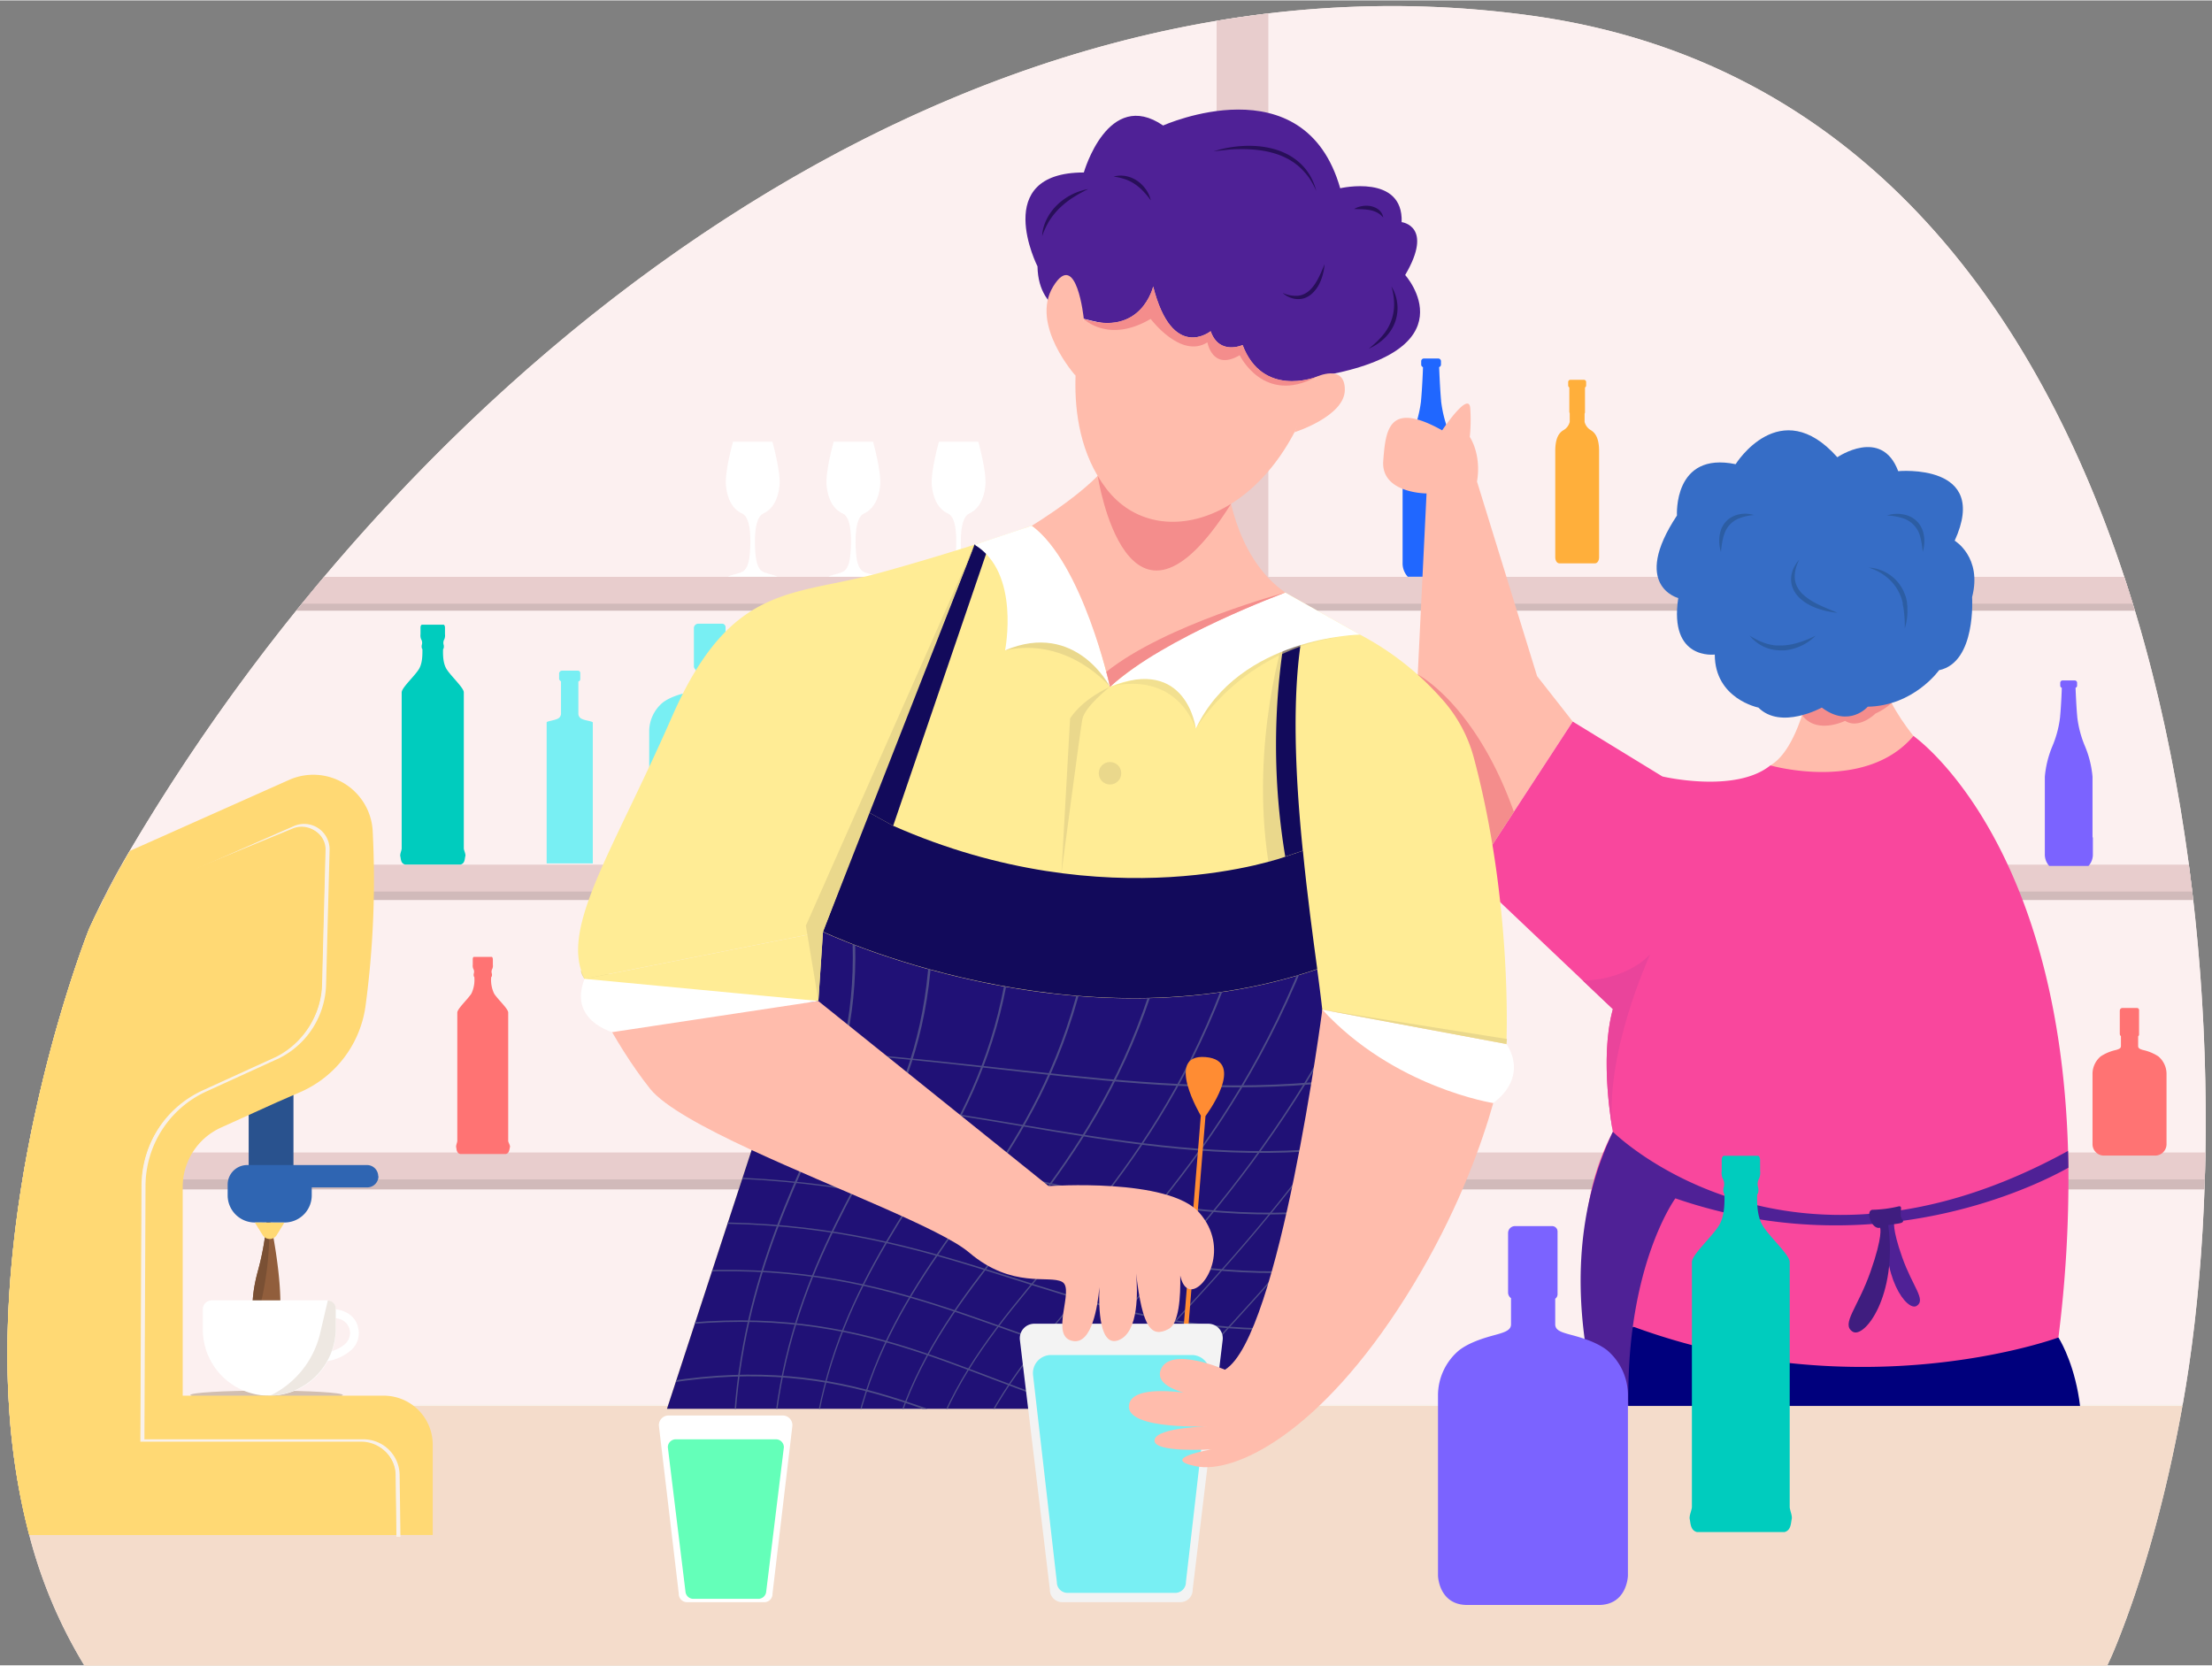 <svg id="Layer_1" data-name="Layer 1" xmlns="http://www.w3.org/2000/svg" xmlns:xlink="http://www.w3.org/1999/xlink" width="19.68cm" height="14.82cm" viewBox="0 0 558 420"><rect x="0" y="0" width="558" height="420" fill="#808080" stroke="none"/><defs><style>.cls-1{fill:none;}.cls-2{fill:#f9f1ea;}.cls-3{clip-path:url(#clip-path);}.cls-4{fill:#fcf0f0;}.cls-5{fill:#d1baba;}.cls-6{fill:#e8cdcd;}.cls-7{fill:#2067ff;}.cls-8{fill:#ffbcac;}.cls-9{fill:#f48d8c;}.cls-10{fill:#00007d;}.cls-11{fill:#401e82;}.cls-12{fill:#f9479d;}.cls-13{fill:#4f2196;}.cls-14{fill:#ea449b;}.cls-15{fill:#366dc6;}.cls-16{fill:#2c5da3;}.cls-17{fill:#3f1d7f;}.cls-18,.cls-41{fill:#ead88c;}.cls-19{fill:#f4dccb;}.cls-20{fill:#fff;}.cls-21{fill:#64ffb9;}.cls-22{fill:#29528e;}.cls-23{fill:#d1beb0;}.cls-24{fill:#915e3c;}.cls-25{fill:#7a5034;}.cls-26{fill:#eee8e2;}.cls-27{fill:#2f65b2;}.cls-28{fill:#ffd974;}.cls-29{fill:#78eff3;}.cls-30{fill:#7b63ff;}.cls-31{fill:#ffaf3b;}.cls-32{fill:#00ccbe;}.cls-33{fill:#ff7373;}.cls-34{fill:#ffec95;}.cls-35{fill:#120a5b;}.cls-36{fill:#201176;}.cls-37{clip-path:url(#clip-path-2);}.cls-38{fill:#4e4c89;}.cls-39{fill:#ff8c33;}.cls-40{fill:#f3f3f3;}.cls-41{opacity:0.6;}.cls-42{fill:#280f59;}</style><clipPath id="clip-path"><path class="cls-1" d="M550.54,354.59c-4.17,23.1-10.06,44-16.88,60.76q-1.09,2.68-2.32,5.2H21.58a122,122,0,0,1-14.2-33.42,167.94,167.94,0,0,1-5.11-32.55c-3.78-60.37,20.18-120.3,20.18-120.3a212,212,0,0,1,10.29-19.76C105.61,90.93,241.83-16.32,386.64,3.89,550,26.69,569.38,250.24,550.54,354.59Z"/></clipPath><clipPath id="clip-path-2"><path class="cls-1" d="M333.67,257.31c-.17,21-17,98-17,98H168.25l39.36-120.32s63.55,30.29,124.67,9.43c.55,4.16,1,7.65,1.28,10.23A25.19,25.19,0,0,1,333.67,257.31Z"/></clipPath></defs><title>Food</title><path class="cls-2" d="M550.54,354.59c-4.17,23.1-10.06,44-16.88,60.76q-1.09,2.68-2.32,5.2H21.58a122,122,0,0,1-14.2-33.42,167.94,167.94,0,0,1-5.11-32.55c-3.78-60.37,20.18-120.3,20.18-120.3a212,212,0,0,1,10.29-19.76C105.61,90.93,241.83-16.32,386.64,3.89,550,26.69,569.38,250.24,550.54,354.59Z"/><g class="cls-3"><rect class="cls-4" x="-18.95" y="-11.55" width="609.75" height="365.78"/><rect class="cls-5" x="-26.4" y="147.19" width="617.2" height="6.78"/><rect class="cls-5" x="-20.36" y="220.18" width="617.2" height="6.78"/><rect class="cls-5" x="-14.33" y="293.17" width="617.2" height="6.78"/><rect class="cls-6" x="-26.4" y="145.42" width="617.2" height="6.78"/><rect class="cls-6" x="-20.36" y="218.03" width="617.2" height="6.78"/><rect class="cls-6" x="125.84" y="160.15" width="375.18" height="13.06" transform="translate(480.11 -146.75) rotate(90)"/><rect class="cls-6" x="-14.33" y="290.64" width="617.2" height="6.78"/></g><path class="cls-7" d="M368.11,136.89v-18h0a30.14,30.14,0,0,0-2.18-8.94,31.68,31.68,0,0,1-2.4-8.87l0-.13c-.25-2.59-.46-7.6-.49-8.44a.69.69,0,0,0,.46-.65v-.83a.69.69,0,0,0-.69-.69h-3.61a.69.69,0,0,0-.69.69v.83a.69.69,0,0,0,.45.65c0,.83-.23,5.85-.49,8.44l0,.13A31.68,31.68,0,0,1,356,110a30.14,30.14,0,0,0-2.18,8.94v22.9a5,5,0,0,0,1.31,3.56H366.8a5,5,0,0,0,1.31-3.56v-4.94Z"/><path class="cls-8" d="M458.47,162s-2.58,25.58-11.88,31c0,0,15.83,15.9,42.59-.54,0,0-12.94-11-16-25.88Z"/><path class="cls-9" d="M477.17,177.25a15.35,15.35,0,0,1-4.06,2.65s-4.09,4.09-7.67,1.85c0,0-7.05,3.51-10.79-1.36l13.77-7Z"/><path class="cls-8" d="M396.74,181.93l-14.85,22.76L371.38,220.8l-11-31.23a48.91,48.91,0,0,1-2.74-18.68l0-.84,2.22-45.67s-11.52,0-10.92-8.19,1.52-15.16,14.86-7.73c0,0,6.66-10,7.08-5.66a42.64,42.64,0,0,1-.11,7.33s3,4.32,1.82,11.26l15.16,49.08Z"/><path class="cls-10" d="M519.26,337.31s13.18,20.21,0,50.52H413.45s-10.11-31.67-1.55-53.29Z"/><path class="cls-11" d="M462.17,387.83s7.4-10.38,6.78-22.92c0,0,5.21,16.66,0,22.92Z"/><path class="cls-12" d="M519.26,337.31s-49.75,18.43-107.36-2.77q-6.26-2.3-12.62-5.25a109,109,0,0,1,1.73-27,59.52,59.52,0,0,1,5.86-16.87h0c-.07-.37-3.5-18.3,0-30.95l-7.59-7.2h0L371.38,220.8l25.36-38.87,22.62,13.85s18.38,4.35,27.23-2.79c0,0,24,6.91,36.1-7.43,0,0,36.76,25.47,39,104.69q.06,2.09.09,4.23A319.68,319.68,0,0,1,519.26,337.31Z"/><path class="cls-13" d="M521.78,294.47c-7.41,4.18-48.54,25.16-99.15,7.74,0,0-7.76,10.56-10.73,32.34-1.63,12-1.81,27.37,1.55,46.25,0,0-21.64-38.5-12.44-78.51a81.65,81.65,0,0,1,5.86-16.87s43.94,43.79,114.82,4.82Q521.75,292.33,521.78,294.47Z"/><path class="cls-14" d="M406.87,285.42h0c-.07-.37-3.5-18.3,0-30.95l-7.59-7.2h0s10.32.24,17-6.63C416.13,241,404.46,266.24,406.87,285.42Z"/><path class="cls-15" d="M459.57,178.4s-10.31,5.7-16,0c0,0-11-2.19-11-13.38,0,0-11.62,1.54-9.21-14.25,0,0-12.06-3.07-.33-20.83,0,0-1-16.23,14.8-12.94,0,0,11.18-18,25.66-1.75,0,0,11.18-7.68,15.35,3.51,0,0,23.25-2.19,14.25,17.54,0,0,7,4.17,4.39,14.25,0,0,1.1,16.45-8.33,18.42,0,0-6.36,9-18,9.21C471.19,178.18,466.48,183.61,459.57,178.4Z"/><path class="cls-16" d="M476,129.94a8.13,8.13,0,0,1,3.94-.3,7.1,7.1,0,0,1,2,.62,6.15,6.15,0,0,1,1.7,1.23,5.92,5.92,0,0,1,1.17,1.75,4.43,4.43,0,0,1,.19.48,3.83,3.83,0,0,1,.16.49l.12.5c0,.17.05.34.08.5a9.27,9.27,0,0,1-.34,3.93,20.79,20.79,0,0,0-.6-3.74,6.52,6.52,0,0,0-4.67-4.84A15.25,15.25,0,0,0,476,129.94Z"/><path class="cls-16" d="M442.46,129.83a13.36,13.36,0,0,0-3.54.76,6.52,6.52,0,0,0-2.76,1.89,3.12,3.12,0,0,0-.26.33l-.12.17-.11.18c-.07.12-.16.23-.22.36l-.19.38c-.06.13-.11.26-.17.39l-.08.2-.07.21c0,.14-.1.27-.14.41l-.11.43a23.71,23.71,0,0,0-.56,3.62,9.35,9.35,0,0,1-.39-3.79l.06-.49c0-.16.07-.32.1-.48l.05-.24c0-.08.05-.16.07-.24s.1-.32.16-.47a6.4,6.4,0,0,1,1-1.74,5.9,5.9,0,0,1,1.56-1.31,6.52,6.52,0,0,1,1.86-.72A7.37,7.37,0,0,1,442.46,129.83Z"/><path class="cls-16" d="M458,160.26a12.16,12.16,0,0,1-3.79,2.63,12.92,12.92,0,0,1-2.22.77l-.58.13-.58.1-.59.07-.59,0a10.76,10.76,0,0,1-2.38-.17l-.58-.13-.29-.07-.28-.09c-.19-.07-.38-.12-.56-.19l-.55-.23a10.18,10.18,0,0,1-3.65-2.84,17.94,17.94,0,0,0,4,1.95,13.18,13.18,0,0,0,2.1.48l.53.06.54,0c.18,0,.36,0,.54,0s.36,0,.54,0a13.41,13.41,0,0,0,2.15-.24,18.52,18.52,0,0,0,2.12-.54A25.71,25.71,0,0,0,458,160.26Z"/><path class="cls-16" d="M471.41,143.1a7.15,7.15,0,0,1,1.27.13,9.6,9.6,0,0,1,1.24.31,10.48,10.48,0,0,1,2.35,1.08,10.15,10.15,0,0,1,3.59,3.78,11.66,11.66,0,0,1,1,2.45c.05.21.09.43.14.64s0,.21.07.32l0,.32.09.64,0,.65a14.54,14.54,0,0,1-.66,5,30.82,30.82,0,0,0-.3-4.94l-.1-.6-.13-.59L480,152l-.08-.29c-.06-.19-.11-.39-.16-.58-.14-.37-.25-.76-.42-1.11a5.77,5.77,0,0,0-.24-.54c-.09-.18-.17-.36-.27-.53a11.46,11.46,0,0,0-3.06-3.58,13.68,13.68,0,0,0-2-1.31A15.09,15.09,0,0,0,471.41,143.1Z"/><path class="cls-16" d="M453.87,141.1a10.77,10.77,0,0,0-.89,2.34,7.41,7.41,0,0,0-.22,2.38,5.76,5.76,0,0,0,.64,2.2,7.21,7.21,0,0,0,1.42,1.83l.44.4.47.37c.15.13.33.24.49.35s.33.23.5.34c.35.21.69.43,1.06.62s.72.39,1.1.56c1.49.72,3.06,1.32,4.64,2a20.28,20.28,0,0,1-5-1.08c-.2-.08-.41-.14-.61-.22l-.6-.26c-.4-.16-.78-.39-1.17-.59a10.85,10.85,0,0,1-2.15-1.57,7.43,7.43,0,0,1-1.61-2.2,6.06,6.06,0,0,1-.56-2.68,6.83,6.83,0,0,1,.61-2.6,7.71,7.71,0,0,1,.64-1.14A6.29,6.29,0,0,1,453.87,141.1Z"/><path class="cls-13" d="M477.86,308.11s-.63,1.57,2,9,6.06,10.65,3.66,12.22-9.23-7.4-7.33-21.71C476.17,307.6,477.84,306.37,477.86,308.11Z"/><path class="cls-17" d="M472.47,305.09a31.19,31.19,0,0,0,6.26-.8c1.76-.51,0,1.77,1.15,3.22s-3,.85-5.32,2S470.31,305.07,472.47,305.09Z"/><path class="cls-17" d="M474.29,309.67s.77,1.93-2.45,11.08-7.48,13.15-4.51,15.08,11.39-9.13,9-26.8C476.37,309,474.31,307.52,474.29,309.67Z"/><path class="cls-9" d="M381.89,204.69,371.38,220.8l-11-31.23a48.91,48.91,0,0,1-2.74-18.68l0-.84C357.82,170.14,372.22,177.64,381.89,204.69Z"/><path class="cls-18" d="M147.47,246.83a4.2,4.2,0,0,1-.94-2.06l59.91,7.65Z"/><path class="cls-19" d="M550.54,354.58h0c-4.17,23.1-10.06,44-16.88,60.76q-1.09,2.68-2.32,5.2H21.58a122,122,0,0,1-14.2-33.42,167.94,167.94,0,0,1-5.11-32.55Z"/><g id="_Group_" data-name="&lt;Group&gt;"><path id="_Path_" data-name="&lt;Path&gt;" class="cls-20" d="M193,404.08H173.23a2.07,2.07,0,0,1-2-2.15l-5-42.19a2.44,2.44,0,0,1,2.39-2.75h28.86a2.44,2.44,0,0,1,2.39,2.75l-5,42.19A2.07,2.07,0,0,1,193,404.08Z"/></g><path class="cls-21" d="M170.58,363h25.05a2,2,0,0,1,2.11,2l-4.48,36.59a2,2,0,0,1-2.11,1.65h-16.1a2,2,0,0,1-2.11-1.65L168.47,365A2,2,0,0,1,170.58,363Z"/><polygon class="cls-22" points="62.73 277.02 62.73 294.85 74.03 294.85 74.03 272.96 62.73 277.02"/><ellipse class="cls-23" cx="67.25" cy="351.84" rx="19.24" ry="1.13"/><path class="cls-24" d="M67.59,340s-2.45-1.61-3.45-6.25c-.65-3-.7-7.22.88-13.09a68.72,68.72,0,0,0,2.47-16.13v0C74.72,338.09,67.59,340,67.59,340Z"/><path class="cls-25" d="M65.77,328.79a18.73,18.73,0,0,1-1.64,5c-.65-3-.7-7.22.88-13.09a68.72,68.72,0,0,0,2.47-16.13v0C67.59,305.13,69.1,314.54,65.77,328.79Z"/><g id="_Group_2" data-name="&lt;Group&gt;"><g id="_Group_3" data-name="&lt;Group&gt;"><path id="_Path_2" data-name="&lt;Path&gt;" class="cls-20" d="M82.14,343.26a1.27,1.27,0,0,1-.3,0l.53-2.13a.88.88,0,0,0-.23,0c.42,0,4-.76,5.5-2.86a3.68,3.68,0,0,0-2.35-5.72,8.16,8.16,0,0,0-2.56-.21l-.24-2.18c2.23-.25,6.73.36,7.79,4.43a5.74,5.74,0,0,1-1.52,5.74,11.88,11.88,0,0,1-6.62,3Z"/></g><path id="_Rectangle_" data-name="&lt;Rectangle&gt;" class="cls-20" d="M53.43,327.95h29a2.28,2.28,0,0,1,2.28,2.28v5A16.77,16.77,0,0,1,67.92,352h0a16.77,16.77,0,0,1-16.77-16.77v-5a2.28,2.28,0,0,1,2.28-2.28Z"/><path id="_Path_3" data-name="&lt;Path&gt;" class="cls-26" d="M67.92,352h0a17,17,0,0,0,16.77-16.77V330a2,2,0,0,0-2-2l-1.93,8.24a23.46,23.46,0,0,1-12.18,15.53Z"/></g><path class="cls-27" d="M95.41,296.64a2.83,2.83,0,0,0-2.83-2.83H62.36a4.93,4.93,0,0,0-4.93,4.93v2.71a6.85,6.85,0,0,0,6.85,6.85h7.51a6.85,6.85,0,0,0,6.85-6.85v-2h14a2.83,2.83,0,0,0,2.83-2.83Z"/><path class="cls-28" d="M64.27,308.3l2,3.19a2.08,2.08,0,0,0,3.52,0l1.94-3.15Z"/><path class="cls-28" d="M109.16,364.28v22.85H7.38C-11,317.93,22.46,234.29,22.46,234.29Q23.68,231.6,25,229q3.65-7.46,7.78-14.45l40.12-17.89a15,15,0,0,1,21.12,13,239.12,239.12,0,0,1-1.81,44,27.83,27.83,0,0,1-16.11,21.59L69.79,278l-11.31,5.12-2.74,1.24a16.43,16.43,0,0,0-9.65,15v52.63H96.8A12.36,12.36,0,0,1,109.16,364.28Z"/><path class="cls-2" d="M100,387.58l-.21-15.72a8.08,8.08,0,0,0-8-7.89H35.4l.29-65A27.29,27.29,0,0,1,51.6,274.34l18.48-8.44a20.38,20.38,0,0,0,11.16-17.66l.88-33.93a5.4,5.4,0,0,0-7.46-5.12L26.21,230.45l-.41-.94,48.46-21.27a6.42,6.42,0,0,1,8.88,6.09l-.88,33.93a21.4,21.4,0,0,1-11.73,18.55h0L52,275.27A26.27,26.27,0,0,0,36.71,299l-.28,64H91.75a9.11,9.11,0,0,1,9.06,8.9l.21,15.72Z"/><path class="cls-28" d="M99.89,387.13H7.38C-11,317.93,22.46,234.29,22.46,234.29Q23.68,231.6,25,229l48.91-20.12A5.91,5.91,0,0,1,82,214.47l-.88,33.93a20.91,20.91,0,0,1-11.45,18.11l-18.49,8.44a26.7,26.7,0,0,0-15.61,24.17l-.29,64.48H91.16a8.56,8.56,0,0,1,8.55,8.4Z"/><g id="_Group_4" data-name="&lt;Group&gt;"><path id="_Path_4" data-name="&lt;Path&gt;" class="cls-20" d="M217.9,129.47c2.38-1.11,3.74-3.49,4.12-7s-1.79-11.14-1.79-11.14h-9.92s-2.17,7.61-1.79,11.14,1.74,5.91,4.12,7,2.13,7.48,1.91,10-.72,4.29-2.3,4.85-3.1.81-3.19,1.06h12.38c-.09-.26-1.62-.51-3.19-1.06s-2.08-2.3-2.3-4.85S215.52,130.58,217.9,129.47Z"/></g><g id="_Group_5" data-name="&lt;Group&gt;"><path id="_Path_5" data-name="&lt;Path&gt;" class="cls-20" d="M244.45,129.47c2.38-1.11,3.74-3.49,4.12-7s-1.79-11.14-1.79-11.14h-9.92s-2.17,7.61-1.79,11.14,1.74,5.91,4.12,7,2.13,7.48,1.91,10-.72,4.29-2.3,4.85-3.1.81-3.19,1.06H248c-.09-.26-1.62-.51-3.19-1.06s-2.08-2.3-2.3-4.85S242.07,130.58,244.45,129.47Z"/></g><g id="_Group_6" data-name="&lt;Group&gt;"><path id="_Path_6" data-name="&lt;Path&gt;" class="cls-20" d="M192.51,129.47c2.38-1.11,3.74-3.49,4.12-7s-1.79-11.14-1.79-11.14h-9.92s-2.17,7.61-1.79,11.14,1.74,5.91,4.12,7,2.13,7.48,1.91,10-.72,4.29-2.3,4.85-3.1.81-3.19,1.06h12.38c-.09-.26-1.62-.51-3.19-1.06s-2.08-2.3-2.3-4.85S190.13,130.58,192.51,129.47Z"/></g><path class="cls-29" d="M191,177.19c-2.08-1.61-5.25-2.3-6.35-2.63s-2-.66-2-1.53v-4.12a.87.87,0,0,0,.38-.72V158.11a.87.87,0,0,0-.87-.87h-6a1.12,1.12,0,0,0-1.12,1.12v9.58a1.12,1.12,0,0,0,.47.91V173c0,.88-.88,1.2-2,1.53s-4.27,1-6.35,2.63a9.48,9.48,0,0,0-3.39,7.11v29.11s.11,4.71,4.71,4.71h21.11c4.6,0,4.71-4.71,4.71-4.71V184.3A9.48,9.48,0,0,0,191,177.19Z"/><path class="cls-30" d="M527.86,211.15V195.86h0a25.66,25.66,0,0,0-1.86-7.61,27,27,0,0,1-2-7.55v-.11c-.22-2.2-.39-6.48-.42-7.18a.59.59,0,0,0,.39-.55v-.71a.59.59,0,0,0-.59-.59h-3.07a.59.59,0,0,0-.59.59v.71a.59.59,0,0,0,.39.55c0,.71-.2,5-.42,7.18v.11a27,27,0,0,1-2,7.55,25.66,25.66,0,0,0-1.86,7.61v19.49a4.28,4.28,0,0,0,1.11,3h9.9a4.28,4.28,0,0,0,1.11-3v-4.21Z"/><path class="cls-31" d="M401.31,108.42a3.34,3.34,0,0,1-1.58-2.09v-2.11a.52.52,0,0,0,.1-.31V97.64a.56.56,0,0,0,.29-.49v-.88a.56.56,0,0,0-.56-.56h-3.41a.57.57,0,0,0-.56.56v.88a.56.56,0,0,0,.29.49v6.13a.65.65,0,0,0,.1.35v2.21a3.34,3.34,0,0,1-1.58,2.09c-.91.54-2.07,1.66-2.07,5.26v26.78c0,.54.21,1.56,1.13,1.56h8.8c.91,0,1.13-1,1.13-1.56V113.68C403.38,110.09,402.22,109,401.31,108.42Z"/><path class="cls-32" d="M117,213.93V174.57c0-1.17-3.15-4-4.32-5.83-1-1.55-.94-3.91-.91-5.12h.07a1.66,1.66,0,0,0,.09-1,1.76,1.76,0,0,1,.16-1.45,2.54,2.54,0,0,0,.16-1.28s0-1.16,0-1.39.05-.81-.31-1h-5.55c-.36.17-.31.76-.31,1s0,1.39,0,1.39a2.54,2.54,0,0,0,.16,1.28,1.76,1.76,0,0,1,.16,1.45,1.67,1.67,0,0,0,.09,1h.07c0,1.21.07,3.57-.91,5.12-1.17,1.85-4.32,4.66-4.32,5.83v39.36c0,.48-.48,1.44-.34,2s.07,1.78,1.17,2.06h14.05c1.1-.27,1-1.51,1.17-2.06S117,214.41,117,213.93Z"/><path class="cls-33" d="M128.2,287.7V255.35c0-1-2.59-3.27-3.55-4.79a8,8,0,0,1-.74-4.21H124a1.37,1.37,0,0,0,.07-.86,1.45,1.45,0,0,1,.13-1.19,2.09,2.09,0,0,0,.13-1.05s0-1,0-1.15,0-.67-.25-.81h-4.57c-.3.14-.25.62-.25.81s0,1.15,0,1.15a2.09,2.09,0,0,0,.13,1.05,1.45,1.45,0,0,1,.13,1.19,1.37,1.37,0,0,0,.07.86h.06a8,8,0,0,1-.74,4.21c-1,1.52-3.55,3.83-3.55,4.79V287.7c0,.39-.39,1.18-.28,1.63s.06,1.47,1,1.69h11.55c.9-.23.85-1.24,1-1.69S128.2,288.1,128.2,287.7Z"/><path class="cls-29" d="M146.82,181.28a1.44,1.44,0,0,1-.92-1.25v-8.22a.59.59,0,0,0,.48-.58v-1.55a.59.59,0,0,0-.59-.59h-4a.75.75,0,0,0-.75.75v1.22a.75.75,0,0,0,.48.7V180a1.44,1.44,0,0,1-.92,1.25c-.94.43-2.7.59-2.7.9v35.56h11.64V182.17C149.52,181.86,147.76,181.71,146.82,181.28Z"/><path class="cls-33" d="M544.46,266.39a11.69,11.69,0,0,0-3.88-1.61c-.67-.2-1.21-.4-1.21-.94v-2.52a.53.53,0,0,0,.23-.44v-6.17a.53.53,0,0,0-.53-.53h-3.65a.68.68,0,0,0-.68.68v5.86a.68.68,0,0,0,.29.56v2.55c0,.54-.54.74-1.21.94a11.69,11.69,0,0,0-3.88,1.61,5.8,5.8,0,0,0-2.08,4.35v17.81a2.88,2.88,0,0,0,2.88,2.88h12.91a2.88,2.88,0,0,0,2.88-2.88V270.74A5.8,5.8,0,0,0,544.46,266.39Z"/><path class="cls-34" d="M380,263.27c1,9.51-4.12,13.52-4.12,13.52a97,97,0,0,1-42.31-22.18c9.17,26-16.92,100.66-16.92,100.66H168.25L189.6,290l12.13-37.08c2.94-.28,4.72-.5,4.72-.5l1.17-17.48-60.14,11.89c-6.43-12.57,7-31.81,22-66.05s30.57-30.28,52.93-36.5,37.84-11.77,37.84-11.77l63.94,16.88L343.07,160a72.77,72.77,0,0,1,21.22,16.87,36.07,36.07,0,0,1,7.52,14.27C381.66,228,380,263.27,380,263.27Z"/><path class="cls-18" d="M324.22,159.71s-8.94,27-4.26,57.61l4.26-1.29Z"/><polygon class="cls-35" points="225.31 208.23 219.07 204.79 245.85 137.22 249.04 138.79 225.31 208.23"/><path class="cls-35" d="M324.22,216a171.28,171.28,0,0,1,0-56.32l4.51-1.06c-3,15.77-2,37-.08,55.89Z"/><path class="cls-36" d="M333.67,257.31c-.17,21-17,98-17,98H168.25l39.36-120.32s63.55,30.29,124.67,9.43c.55,4.16,1,7.65,1.28,10.23A25.19,25.19,0,0,1,333.67,257.31Z"/><g class="cls-37"><path class="cls-38" d="M197.09,405.06l-.29-.18c-7.83-50.43,5.11-80.16,18.93-106,13.38-27.13,27.65-50.41,12.24-116.71l.78.08c15.22,66.37.85,89.68-12.61,116.79C202.24,324.88,189.25,354.57,197.09,405.06Z"/><path class="cls-38" d="M206.46,409.6l-.28-.2c-7.93-52.24,6.89-80,23.15-105.83,16-26.81,33.39-51.63,23.87-121.08l.74.1c9.32,69.5-8.21,94.36-24.25,121.16C213.35,329.55,198.5,357.3,206.46,409.6Z"/><path class="cls-38" d="M215.64,414.78l-.28-.22c-8.66-53.73,7.64-79.81,26.23-105.79C260,282,280.76,255.39,277.49,183.33l.71.11c3.07,72.1-17.77,98.78-36.28,125.51C223.26,335,206.93,361,215.64,414.78Z"/><path class="cls-38" d="M224.8,420.44l-.28-.24c-9.89-54.91,7.56-79.52,28.33-106,20.76-26.91,44.83-55.64,48-129.75l.67.12c-3.33,74.13-27.51,102.91-48.33,129.82C232.32,340.9,214.85,365.48,224.8,420.44Z"/><path class="cls-38" d="M234.08,426.43l-.29-.24C211.64,313.4,305,335.76,323.13,185.82l.63.13C305.26,335.94,211.81,313.61,234.08,426.43Z"/><path class="cls-38" d="M243.55,432.6l-.3-.25C218.38,320.3,315,340.64,344.54,187.06l.6.12C315.26,340.78,218.54,320.53,243.55,432.6Z"/><path class="cls-38" d="M253.24,438.86l-.31-.25c-15-56.64,4.56-78.53,30.86-108,26.67-29.1,60-65.82,81.34-142.58l.57.11c-21.47,76.74-54.92,113.52-81.64,142.65C257.73,360.3,238.12,382.19,253.24,438.86Z"/><path class="cls-38" d="M263.15,445.09l-.31-.25c-16.66-56.63,3.55-78.27,31.4-109.47,28.35-30.47,64.34-70.51,90.84-147l.55.09C359,264.9,322.91,305,294.52,335.54,266.63,366.79,246.41,388.44,263.15,445.09Z"/><path class="cls-38" d="M273.19,451.22l-.32-.24c-17.91-56.35,3.06-78.11,32.39-111.4,29.95-32.22,68.25-76,99.3-151.7l.53.06c-31.18,75.67-69.55,119.52-99.53,151.8C276.2,373.08,255.22,394.85,273.19,451.22Z"/><path class="cls-38" d="M188,401l-.31-.15c-8.25-48.38,2.71-79.92,14.22-106.09,10.93-27.63,22.41-49.88,1.82-113.24l.81.06c20.42,63.45,8.85,85.72-2.16,113.33C190.79,321,179.77,352.5,188,401Z"/><path class="cls-38" d="M380.68,393.31c-141.13,15.07-139.38-57.55-241.55-20.63l-.26-.4c102.62-37.08,100.6,35.88,242.08,20.48Z"/><path class="cls-38" d="M389.86,373.93C238.51,400.72,248,317.32,129.93,359l-.26-.39c118.53-41.81,108.87,41.86,260.46,14.72Z"/><path class="cls-38" d="M399,354.24C241,393.4,255.12,301.48,120.72,345.71l-.26-.38c134.87-44.27,120.63,47.85,278.85,8.33Z"/><path class="cls-38" d="M408.21,334.25C246.37,385.77,262,287.86,111.49,332.72l-.26-.37c151-44.86,135.34,53.19,297.25,1.32Z"/><path class="cls-38" d="M417.38,314c-163.22,63.23-149.32-37.92-315.14,6.1l-.26-.36c166.24-44,152.44,57.23,315.67-6.33Z"/><path class="cls-38" d="M426.56,293.36C263.79,367,272.6,265.63,93,307.7l-.26-.35c180-42,171.37,59.32,334.11-14.59Z"/><path class="cls-38" d="M435.74,272.45c-161,82.09-160.78-16.22-352,23.21l-.26-.34C275,256,275,354.14,436,271.84Z"/><path class="cls-38" d="M444.93,251.23c-158.61,87.95-170.41-3.79-370.54,32.71l-.26-.33c200.33-36.41,212.54,55.08,371.07-33Z"/><path class="cls-38" d="M454.11,229.69c-156,90.55-183.5,9.16-389.05,42.83l-.26-.32c205.65-33.59,233.65,47.44,389.58-43.13Z"/><path class="cls-38" d="M371.32,410.94C243.74,416.05,235.85,355.2,147,385.76l-.26-.4c89.28-30.81,96.83,30.43,224.87,25Z"/></g><path class="cls-35" d="M332.29,244.37c-61.13,20.86-124.67-9.43-124.67-9.43l11.46-30.15,6.24,3.44c54.55,24.08,98.91,7.79,98.91,7.79l4.44-1.49C329.78,225.86,331.21,236.36,332.29,244.37Z"/><circle class="cls-18" cx="280.01" cy="194.97" r="2.84"/><path class="cls-39" d="M304.12,266.57c-10.53-.86-1.2,14.78-1.2,14.78l-8.39,103.24,1.18.1,8.39-103.24S314.65,267.43,304.12,266.57Z"/><path class="cls-18" d="M280,173.16s-6.43,5-7,8.31-5.24,38.71-5.24,38.71l2.18-39S272.33,176.77,280,173.16Z"/><g id="_Group_7" data-name="&lt;Group&gt;"><path id="_Path_7" data-name="&lt;Path&gt;" class="cls-40" d="M297.84,404.08h-30a3.11,3.11,0,0,1-3-3.21l-7.56-62.93a3.66,3.66,0,0,1,3.64-4.1h43.87a3.66,3.66,0,0,1,3.64,4.1l-7.56,62.93A3.11,3.11,0,0,1,297.84,404.08Z"/><path id="_Path_8" data-name="&lt;Path&gt;" class="cls-29" d="M296.4,401.74H269.26A2.7,2.7,0,0,1,266.6,399l-6-52.17a4.57,4.57,0,0,1,4.54-5.1h35.48a4.57,4.57,0,0,1,4.54,5.1l-6,52.17A2.7,2.7,0,0,1,296.4,401.74Z"/></g><path class="cls-8" d="M333.57,254.61S322.75,337.24,309,345.44c0,0-13.85-6.08-16.19,0S307,352.68,307,352.68s-21-5.06-22.19,1.56,20.83,5.45,20.83,5.45-14,.19-14.4,3.5,14.4,2.34,14.4,2.34-13.62,2.34-3.89,4.28,31.14-8.17,52.94-42.82S380,263.27,380,263.27Z"/><path class="cls-34" d="M207.61,234.94l-1.17,17.48s-1.78.22-4.72.5c-13.08,1.24-49.21,3.73-54.25-6.08h0Z"/><path class="cls-8" d="M300.39,325.15c-1.47-.09-2.25-1.62-2.66-3.45.11,5.25-.29,12.08-2.94,13.47-4.25,2.24-6.57,0-8.19-14,.38,4.3.76,14.78-4.4,16.81-4.88,1.92-5.07-8.16-4.86-13.36-.45,4.95-1.92,14.29-6.57,13.6-6.29-.94.46-13.06-2.8-14.92s-12.59,1.87-23.54-7.46c-7-5.95-33.8-16.07-54.84-25.82-11.95-5.54-22-11-25.58-15.43-9.64-12.16-16.34-27.26-16.54-27.73,5,9.8,41.17,7.32,54.25,6.08,2.94-.28,4.72-.5,4.72-.5l58.09,46.68s30.23-2.16,38,6.7S304.11,325.38,300.39,325.15Z"/><path class="cls-20" d="M333.57,254.61,380,263.27s6,7.8-3.3,14.9C376.69,278.18,351.63,274.26,333.57,254.61Z"/><polygon class="cls-18" points="380 263.27 333.57 254.61 380.14 262.01 380 263.27"/><path class="cls-20" d="M147.47,246.83l59,5.59-52,7.86S143.29,257.25,147.47,246.83Z"/><polygon class="cls-18" points="245.85 137.32 203.29 233.42 206.45 252.42 207.61 234.94 245.85 137.32"/><path class="cls-41" d="M280,173.16s15.5-4.94,21.65,10.5A53.1,53.1,0,0,1,343.07,160l-27.86,2.78Z"/><path class="cls-18" d="M280,173.16s-10.51-12.75-26.46-9.2l11.26-7.49S277.28,164.28,280,173.16Z"/><path class="cls-20" d="M280,173.16s16.8-15.37,44.21-23.77L343.07,160s-30.36.46-41.41,23.7C301.66,183.66,299.37,165.26,280,173.16Z"/><path class="cls-20" d="M280,173.16s-8.53-16.79-26.46-9.2c0,0,3.93-19.68-7.7-26.64l14.43-4.8S272,138.81,280,173.16Z"/><path class="cls-8" d="M309.49,120.87s1.43,19.25,14.74,28.52c0,0-33.28,12.36-44.21,23.77,0,0-6.89-31.14-19.73-40.64,0,0,16.16-9.75,20.2-17.11Z"/><path class="cls-9" d="M276.91,119.93s7.39,48.67,33.63,7.09Z"/><path class="cls-13" d="M273.41,80.34s-11.47-.62-11.69-13.24c0,0-12-23.69,11.69-23.69,0,0,6.09-21.39,20-11.85,0,0,35.59-16,44.67,15.83,0,0,15.94-3.7,15.5,8.55,0,0,8.19.92.89,13.34,0,0,17.33,19.29-22.44,25.7L317.5,103.4,292.25,84.81Z"/><path class="cls-8" d="M332,95c-9.94,36-39.75,45.39-52.91,28.2s-5.71-42.86-5.71-42.86c14.57,4.72,17.52-8.17,17.52-8.17,4.83,19.07,14.5,11.28,14.5,11.28,2.15,6.18,8.06,3.49,8.06,3.49,5,13.24,18.16,8.2,18.53,8.06Z"/><path class="cls-8" d="M271.34,94.7s-11.57-12.87-5.66-22.54,7.72,8.17,7.72,8.17Z"/><path class="cls-8" d="M332,95s7.25-3.49,7.25,3.22-12.7,10.72-12.7,10.72Z"/><path class="cls-42" d="M306.09,38.11a25.27,25.27,0,0,1,3.74-.95,30.69,30.69,0,0,1,3.85-.44,27.06,27.06,0,0,1,3.89.08,22.87,22.87,0,0,1,3.85.71A17.84,17.84,0,0,1,325.09,39a15.1,15.1,0,0,1,1.66,1.07c.27.19.52.4.78.61l.37.33.36.34a13.63,13.63,0,0,1,2.37,3.12,14.85,14.85,0,0,1,1.41,3.6,19.7,19.7,0,0,0-1.83-3.34A14.19,14.19,0,0,0,329,43.24a14.38,14.38,0,0,0-1.32-1.32,15.11,15.11,0,0,0-3.08-2.08,18.57,18.57,0,0,0-1.7-.77c-.58-.22-1.17-.41-1.77-.58a23.35,23.35,0,0,0-3.68-.73,33.27,33.27,0,0,0-3.77-.24c-1.26,0-2.53,0-3.8.14S307.36,37.91,306.09,38.11Z"/><path class="cls-42" d="M341.59,52.63a5.59,5.59,0,0,1,2-.73,6.12,6.12,0,0,1,2.19,0,5,5,0,0,1,1.07.34,4.18,4.18,0,0,1,1,.61,3.49,3.49,0,0,1,.72.87l.13.25c0,.08.07.17.1.26a2.78,2.78,0,0,1,.14.53,8.6,8.6,0,0,0-.75-.71,5.25,5.25,0,0,0-.8-.53,6.11,6.11,0,0,0-.86-.37,7.38,7.38,0,0,0-.91-.24,13.55,13.55,0,0,0-1.94-.22C343,52.67,342.31,52.66,341.59,52.63Z"/><path class="cls-42" d="M351,72.17a8.92,8.92,0,0,1,1,2.12,10.72,10.72,0,0,1,.49,2.32,10.3,10.3,0,0,1-1.76,6.86,11.06,11.06,0,0,1-1.55,1.82,13.14,13.14,0,0,1-3.91,2.57,24.68,24.68,0,0,0,3.33-3.12c.25-.28.47-.58.7-.87s.21-.31.32-.46a5.45,5.45,0,0,0,.3-.46l.28-.47.25-.49c.09-.16.16-.33.23-.5l.11-.25.1-.26a11.83,11.83,0,0,0,.79-4.32,14.37,14.37,0,0,0-.17-2.24A15,15,0,0,0,351,72.17Z"/><path class="cls-42" d="M323.64,73.82a7.83,7.83,0,0,0,3.65.7,4.88,4.88,0,0,0,1.7-.45,5.6,5.6,0,0,0,1.45-1,7.49,7.49,0,0,0,.61-.66c.2-.22.37-.48.56-.73s.17-.26.25-.39.17-.26.25-.4l.23-.41.12-.2.11-.21c.58-1.12,1.06-2.31,1.57-3.52a14,14,0,0,1-.84,3.84c-.1.32-.26.61-.39.92-.06.15-.15.3-.23.45s-.16.3-.25.44a8.35,8.35,0,0,1-1.28,1.6A5.77,5.77,0,0,1,329.37,75a5,5,0,0,1-2.07.36,5.94,5.94,0,0,1-3.67-1.5Z"/><path class="cls-42" d="M290.3,50.45a20.64,20.64,0,0,0-1.87-2.27,13.29,13.29,0,0,0-2.16-1.84,11.84,11.84,0,0,0-1.21-.71,12.27,12.27,0,0,0-1.3-.54,16.43,16.43,0,0,0-2.85-.65,6.94,6.94,0,0,1,3.05-.13,7.89,7.89,0,0,1,1.5.44,8.42,8.42,0,0,1,1.38.74,8.58,8.58,0,0,1,2.21,2.18A7.58,7.58,0,0,1,290.3,50.45Z"/><path class="cls-42" d="M262.91,59.45a8.25,8.25,0,0,1,.33-2.18,11.9,11.9,0,0,1,.8-2.08,13.41,13.41,0,0,1,2.65-3.6A14.77,14.77,0,0,1,270.33,49a15.11,15.11,0,0,1,4.17-1.4,39.59,39.59,0,0,0-3.78,2.1,21.34,21.34,0,0,0-3.33,2.61,18.17,18.17,0,0,0-2.66,3.25,18,18,0,0,0-1,1.86A14.25,14.25,0,0,0,262.91,59.45Z"/><path class="cls-9" d="M324.22,149.39s-30.15,8-45.14,20c0,0,.4,1.33.93,3.79C293.72,160.6,324.22,149.39,324.22,149.39Z"/><path class="cls-9" d="M332,95c-13.23,7.13-19.28-5.49-19.28-5.49-6.92,4.07-8.14-3.25-8.14-3.25-6.71,4.27-14.31-5.91-14.31-5.91-10.65,6.29-16.89,0-16.89,0,14.57,4.72,17.52-8.17,17.52-8.17,4.83,19.07,14.5,11.28,14.5,11.28,2.15,6.18,8.06,3.49,8.06,3.49C318.53,100.18,331.65,95.14,332,95Z"/><path class="cls-32" d="M451.47,380.05V318.28c0-1.83-5-6.24-6.78-9.15-1.53-2.43-1.48-6.13-1.42-8h.11a2.61,2.61,0,0,0,.14-1.64,2.76,2.76,0,0,1,.24-2.28,4,4,0,0,0,.24-2s0-1.82,0-2.19.08-1.28-.48-1.55h-8.72c-.56.27-.48,1.19-.48,1.55s0,2.19,0,2.19a4,4,0,0,0,.24,2,2.76,2.76,0,0,1,.24,2.28,2.61,2.61,0,0,0,.14,1.64H435c.06,1.91.11,5.61-1.42,8-1.83,2.91-6.78,7.32-6.78,9.15v61.77c0,.75-.75,2.26-.54,3.12s.11,2.8,1.83,3.23h22.05c1.72-.43,1.61-2.37,1.83-3.23S451.47,380.81,451.47,380.05Z"/><path class="cls-30" d="M405.41,340.52c-3.26-2.53-8.25-3.61-10-4.12s-3.09-1-3.09-2.41v-6.46a1.36,1.36,0,0,0,.59-1.13V310.58a1.37,1.37,0,0,0-1.37-1.37h-9.36a1.75,1.75,0,0,0-1.75,1.75v15a1.75,1.75,0,0,0,.74,1.43V334c0,1.37-1.37,1.89-3.09,2.41s-6.7,1.59-10,4.12a14.88,14.88,0,0,0-5.33,11.17v45.7s.17,7.39,7.39,7.39h33.13c7.22,0,7.39-7.39,7.39-7.39v-45.7A14.88,14.88,0,0,0,405.41,340.52Z"/></svg>